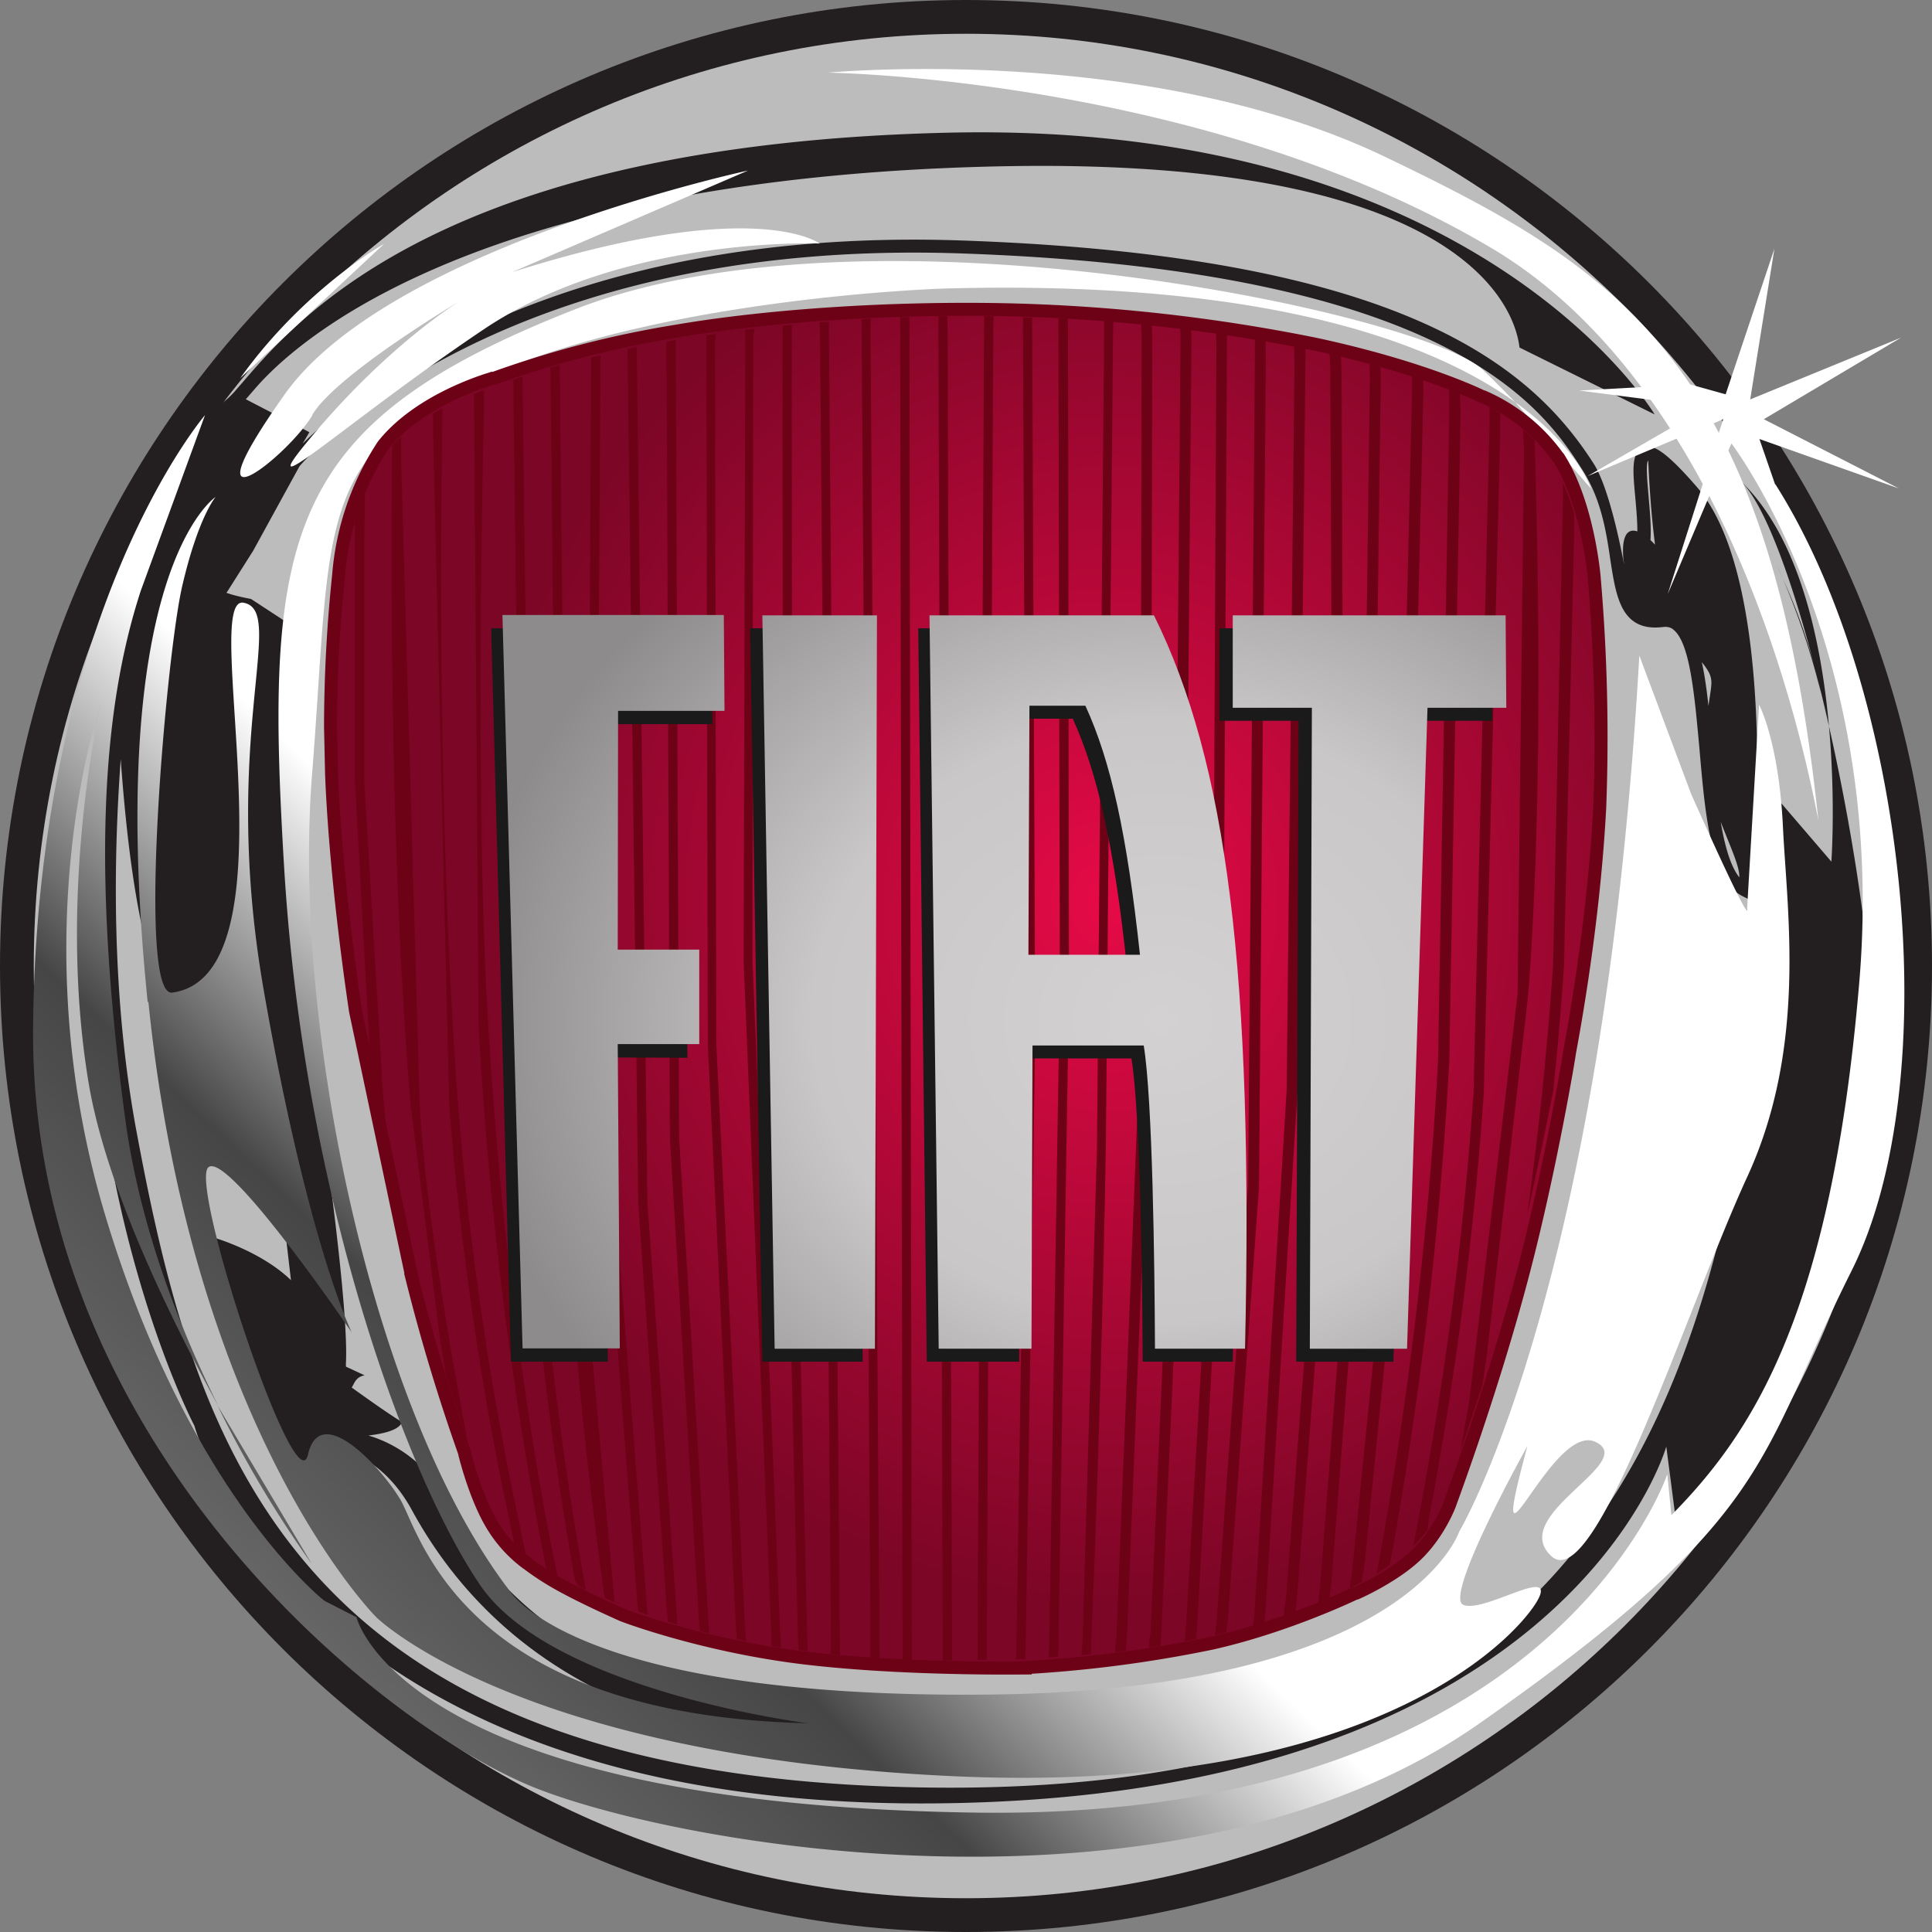 <svg xmlns="http://www.w3.org/2000/svg" width="48" height="48" viewBox="2.5 2.5 5.664 5.664" xmlns:v="https://vecta.io/nano"><rect x="2.5" y="2.5" width="5.664" height="5.664" fill="#808080" stroke="none"/><defs><linearGradient id="A" x1="2.643" x2="5.308" y1="8.005" y2="5.217" gradientUnits="userSpaceOnUse"><stop stop-color="#8c8c8c" offset="0"/><stop stop-color="#464646" offset=".5"/><stop stop-color="#fff" offset=".75"/></linearGradient><radialGradient id="B" cx="-1672.4" cy="327.42" r="55" gradientTransform="matrix(.037 0 0 -.032 67.78 15.968)" gradientUnits="userSpaceOnUse"><stop stop-color="#d3d1d2" offset="0"/><stop stop-color="#c9c7c8" offset=".5"/><stop stop-color="#8d8b8c" offset="1"/></radialGradient><radialGradient id="C" cx="-1672.4" cy="327.42" r="54.998" gradientTransform="matrix(.037 0 0 -.032 67.78 15.968)" gradientUnits="userSpaceOnUse"><stop stop-color="#d3d1d2" offset="0"/><stop stop-color="#c9c7c8" offset=".5"/><stop stop-color="#8d8b8c" offset="1"/></radialGradient></defs><radialGradient id="D" cx="-2079.4" cy="525.41" r="98" gradientTransform="matrix(.019 0 0 -.021 45.256 16.181)" gradientUnits="userSpaceOnUse"><stop stop-color="#e60a47" offset="0"/><stop stop-color="#7c0626" offset="1"/></radialGradient><path d="M8.164 5.332c0 1.564-1.268 2.832-2.832 2.832S2.5 6.896 2.5 5.332 3.768 2.5 5.332 2.5s2.832 1.268 2.832 2.832" fill="#231f20"/><path d="M8.065 5.332c0 1.509-1.223 2.733-2.733 2.733S2.599 6.841 2.599 5.332s1.224-2.733 2.733-2.733 2.733 1.223 2.733 2.733" fill="#bdbcbc"/><path d="M3.134 3.956c0 .002-.303.048-.303.05.001.008-.016 1.56.261 1.482.182-.086.084-1.097.084-.961 0 .19.018.501.091.989l.086.737c-.089-.086-.227-.125-.227-.125l.196.663.144-.001.004-.047c.004 0 .143.01.238.185.552 1.01 2.005.622 1.624.644l.599-.072c-1.753.3-2.082-.509-2.171-.67-.055-.081-.214-.166-.314-.117 0 0 .244.01.233-.055.076.074-.189-.12-.189-.12l.013.042c.041.004.023-.04.066-.048l-.054-.025c-.007-.008.03-.052-.102-.935-.072-.485-.058-.862-.058-1.05 0-.182-.012-.195-.012-.196l-.107-.07-.02-.004c-.029-.006-.059-.015-.071-.022.007-.01.01-.023.01-.044a1.12 1.12 0 0 0-.005-.083l-.008-.158c-.34 2.955.131-.331.073-.268l.033-.038c.16-.185.721-.617 2.166-.651 1.529-.036 1.536.523 1.541.531l.396.196c-.005-.008-.52-.862-2.072-.826-1.463.034-1.897.535-2.061.724l-.032.037c-.067.073-.144.074-.144.182 0 .058-.065.135-.061.182.189.332.124.168.151-.057zm4.181-.142c-.033.014-.028.068-.021.143.005.056.011.119 0 .163l.038.01c.013-.051.006-.117.001-.176-.003-.037-.009-.094-.001-.104.001.001.012.422.099.523.138.16.069.068.069.346 0 .137.103.297.099.353-.051-.065-.066-.231-.079-.381-.015-.174-.028-.324-.09-.374.076-.067-.189-.417-.171-.18.012.083-.028-.186-.087-.278-.18-.281-.554-.609-1.853-.654-1.191-.041-1.781.447-1.932.596l.02-.034-.193-.1-.055.579.083-.131.136-.248c.021-.025.585-.671 1.941-.624 1.445.05 1.709.461 1.821.636.054.085.069.179.081.262.017.11.032.213.156.197.011-.001.021.001.029.008.049.039.062.195.076.346.017.2.034.388.126.435l.026.013.003-.029c.003-.037.083-.9-.162-1.183-.096-.111-.132-.127-.158-.116zm.523.716a1.622 1.622 0 0 0-.111-.333 2.15 2.15 0 0 1 .111.333zm-.111-.333a1.261 1.261 0 0 0-.017-.039l.017.039zm-.123-.286c.323.311.265 1.115.265 1.115l-.157-.183v.779l-.109.219c-.193 1.034-.653 1.947-2.454 1.898S3.07 6.729 2.9 5.816s.073-1.91.073-1.91c-.532 1.582.097 2.774.097 2.774S3.372 7.8 5.233 7.787s2.152-1.046 2.152-1.046l.034.261s.432-.396.565-1.223c.067-.419-.193-1.688-.381-1.869zm.106.247l-.01-.02.01.02" fill="#231f20"/><path d="M7.83 4.907zM3.204 3.609l.422-.394c0 0-.234.131-.422.394zm-.066 3.012a3.27 3.27 0 0 0 .276.464l-.276-.464zM7.704 3.92l-.046-.133.409.145-.396-.203.402-.239-.442.181.071-.442-.143.427-.104-.029c-.218-.324-.517-.486-.894-.667-.7-.336-1.634-.247-1.634-.247s1.102.014 1.945.514c.174.103.319.246.44.408l-.182.01.209.027a2.084 2.084 0 0 1 .057.084l-.242.14.261-.11a2.518 2.518 0 0 1 .077.133l-.103.323.122-.288c.181.35.276.722.32.952-.051-.483-.139-.827-.264-1.085l.009-.021s.457.597.375 1.577-.316 1.326-.551 1.565l-.012-.12s-.34 1.016-2.027.992-1.816-.573-1.816-.573l-.094-.048s-.398-.311-.644-1.135-.012-1.493-.012-1.493-.129.55-.035 1.111c.049.291.223.659.38.946-.115-.232-.232-.531-.274-.85-.094-.705-.07-1.183.047-1.541l.188-.514s-.492.573-.504 1.792 1.019 2.055 1.476 2.234 1.898.418 2.765-.191.809-.765 1.09-1.326.164-1.696-.223-2.306zm-.205-.223l.006-.003zm.04.072l-.015-.028.028-.012zm-4.124-.052c.07-.119.434-.335.434-.335s-.199.12-.422.382.082-.024.492-.299.984-.251.984-.251-.187-.143-.902.084L4.693 3s-1.055.227-1.359.657.012.179.082.06zm3.527-.038l.222.253s-.038-.121-.222-.253zM2.935 5.437c.129 1.266.668 1.804.668 1.804s.41.406 1.687.466 1.687-.442 1.723-.526-.164.048-.223.024.188-.466.188-.466c-.129.478.07-.072.199-.012s-.258.215-.129.335.398-.729.574-1.111.117-.777.105-1.027-.07-.358-.07-.358l-.035.597s.023.084-.164-.335l-.152-.406C7.2 6.285 6.778 6.99 6.778 6.99s-.152.466-1.383.478-1.406-.311-1.406-.311c-.398-.526-.633-1.649-.574-2.389s0-.944.527-1.171 1.324-.251 1.324-.251c.957-.027 1.438.162 1.676.333a2.988 2.988 0 0 0-.094-.094c-.176-.167-1.805-.514-2.66-.179s-.914.657-.855 1.637.363 1.792.574 2.103.961.406.961.406c-1.019-.024-1.137-.561-1.195-.657s-.234-.287-.27-.131-.35-.794-.292-.842.42.484.42.484-.129-.263-.258-1.004.07-1.111-.059-1.135.16 1.093-.209 1.143c-.105.014-.018-.988.029-1.191s.098-.262.098-.262-.328.215-.199 1.481" fill="url(#A)"/><path d="M5.506 7.389a3.73 3.73 0 0 0 .548-.072c.221-.05.417-.145.419-.146h.001.001c.001 0 .11-.048.177-.112s.099-.15.099-.151.12-.321.21-.66c.083-.312.14-.656.14-.66s.07-.353.089-.723a5.45 5.45 0 0 0-.016-.668c0-.003-.017-.212-.101-.349a.53.53 0 0 0-.223-.184h-.001-.001c-.002-.001-.171-.086-.492-.155a5.15 5.15 0 0 0-.907-.101c-.337-.007-.699.017-.967.063a2.98 2.98 0 0 0-.534.138h-.002-.002c-.002.001-.211.058-.321.197a.81.81 0 0 0-.13.377v.001a4.28 4.28 0 0 0-.024.449l.003.136c.013.328.07.691.07.694l.167.789a5.56 5.56 0 0 0 .152.504l.001.002v.002c0 .001.029.121.077.204a.39.39 0 0 0 .102.116h.001l.001.001c0 0 .042.034.105.068.073.04.171.083.175.085s.222.085.507.123c.297.039.672.033.676.033z" fill="url(#D)" stroke="#6d0115" stroke-width=".038"/><g fill="#6d0115"><path d="M4.218 7.161l-.02-.009-.012-.017a10.52 10.52 0 0 1-.154-1.418l-.027-2.072v-.032l.027-.009v.032l.027 2.08a10.47 10.47 0 0 0 .156 1.431z"/><path d="M4.302 7.197l-.029-.012-.003-.02c-.037-.264-.103-.803-.134-1.492l-.022-2.072v-.024l.027-.008v.026l.022 2.076L4.3 7.18zm.628-3.732l.032 3.83.001.057-.027-.003v-.054l-.032-3.826-.001-.024.027-.002zm.348-.011l.013 3.86v.054h-.027v-.061l-.013-3.862v-.018h.026zm.134.004l-.019 3.856v.052h-.027v-.042l.019-3.872v-.025h.028zM5.773 7.3l.07-1.751.004-2.073-.002-.027.032.003.001.034-.004 2.064-.07 1.744-.003.046-.032.004zm.912-.315a.383.383 0 0 1-.042.048l.013-.068a10.59 10.59 0 0 0 .164-1.262l.047-1.964v-.046l.031.018v.062l-.048 1.932a10.63 10.63 0 0 1-.161 1.247zm.309-1.048a10.493 10.493 0 0 0 .059-.605l.029-1.359v-.057a.722.722 0 0 1 .033.09v.053l-.03 1.275a9.929 9.929 0 0 1-.022.27l-.01.097a15.328 15.328 0 0 1-.075.357z"/><path d="M6.572 7.09l-.036.023.01-.055c.054-.295.137-.829.17-1.451l.033-1.909-.001-.059.032.012.002.055-.033 1.903a11.86 11.86 0 0 1-.165 1.428l-.01.053zm-.394.135l.094-1.528.023-2.122-.001-.063.033.007v.061l-.023 2.118-.094 1.524-.003.034-.033.01zm-.111.026l.092-1.273.02-2.432v-.056l.031.006.001.058-.02 2.426L6.1 7.243l-.005.043-.033.008zm-.09.019l.077-1.329.012-2.429-.001-.039.032.005v.052l-.013 2.412L6.01 7.26l-.004.045-.033.007.004-.042zm-.104.021l.068-1.535.02-2.262-.001-.034.032.004.001.038-.02 2.255-.068 1.525-.003.043-.033.005.002-.039zm-.11-3.812l-.021 2.385A61.557 61.557 0 0 1 5.7 7.293l-.002.057-.027.002.003-.05.042-1.438.021-2.392V3.44l.027.002zm-.132-.021L5.634 5.4l-.031 1.911-.001.046-.027.002.001-.039.031-1.92-.004-1.935v-.032l.027.001zm-.105-.002l.009 2.078-.028 1.791-.001.038-.027.001.001-.044.028-1.786-.009-2.07v-.034l.027.001v.026zM4.58 7.289l-.028-.007-.002-.017-.086-1.427-.01-2.315v-.021l.027-.005v.021l.01 2.319.087 1.435.002.017zm-.181-.055l-.028-.01-.002-.02-.145-1.859.009-1.77v-.027l.027-.006v.023l-.01 1.78.147 1.872.002.018zm-.761-1.359l-.052-.277-.005-.07-.04-.732v-.738l-.001-.026a.815.815 0 0 1 .03-.094l-.002.143v.714l.055.914zm.232.848l-.062-.188-.016-.094-.089-.709c-.055-.668-.057-1.439-.054-1.85l.001-.076.026-.026v.071L3.73 5.73c.012.234.061.552.11.83zm.131.141c-.055-.271-.123-.67-.158-1.127-.054-.709-.053-1.543-.047-1.955l.001-.085-.027.015v.071l.047 1.957c.035.455.102.853.157 1.125l.034.161.019.02.015.014zm.484.384l-.087-1.222-.031-2.486v-.023l-.027.005v.02l.031 2.484.085 1.208.002.02.028.009-.002-.015z"/><path d="M3.917 3.644l-.027.011v.04l.013 1.809a11.61 11.61 0 0 0 .194 1.573l.005.023.032.019-.006-.029c-.047-.225-.148-.787-.197-1.588-.034-.555-.021-1.401-.012-1.817v-.042m.679-.164l-.027.004v.022l.004 2.057.082 1.699.003.045.027.005-.003-.04L4.6 5.562l-.004-2.058zm.114-.015l-.027.003v.022L4.68 5.316l.081 1.968.002.042.027.004-.003-.046-.081-1.969.002-1.828zm.109-.012l-.027.003v.022l.002 1.965.043 1.846.002.049.027.004-.002-.053-.043-1.846-.002-1.97zm.232-.018l-.028.002.001.015.026 3.863v.046l.027.002-.001-.047-.026-3.867zm.113-.005l-.027.001v.026l.007 3.847v.064l.027.001v-.067l-.007-3.846zm1.104 3.76l.138-1.803L6.4 3.579l-.002-.043.033.008.002.045.007 1.799-.138 1.803-.005.037a1.604 1.604 0 0 1-.034.011l.006-.05zm.133-.046l.119-1.541.026-1.994-.001-.033-.032-.009.001.04-.026 1.996-.12 1.55-.006.051.033-.015zm.098-.062l.119-1.197.053-2.24-.001-.03-.032-.011v.03l-.053 2.249-.123 1.225-.007.049a1.649 1.649 0 0 0 .035-.018zm.281-.328l.064-.193.013-.088.121-1.054c.041-.527.032-1.168.021-1.555l-.002-.073a.445.445 0 0 0-.034-.031l.003.059-.019 1.597-.141 1.189z"/></g><path d="M4.515 5.601v-.278h-.238v-.7h.311l-.002-.281H3.94l.058 2.15h.284l-.006-.892zm.184-1.259l.036 2.15h.294l.006-2.15zm1.886 2.15l.06-1.879h.23l-.002-.271h-.798v.271h.232l-.007 1.879zM5.478 5.337l.003-.73h.164c.074.163.122.378.159.73zm-.262 1.155h.272l.003-.889h.326c.026.157.032.641.033.889h.264c.025-1.098-.052-1.718-.266-2.15h-.656l.025 2.15z" fill="#1a1a1a"/><g fill="url(#B)"><path d="M4.55 5.284h-.239l.001-.7h.312l-.002-.281h-.649l.059 2.15h.285l-.006-.892h.239z"/><path d="M5.071 4.304h-.336l.036 2.15h.294z"/><path d="M6.34 6.454h.285l.06-1.879h.231l-.002-.271h-.8v.271h.232z"/></g><path d="M5.515 5.299l.003-.73h.164c.075.163.122.378.16.73zm-.263 1.155h.272l.003-.889h.326c.026.157.032.641.033.889h.264c.025-1.098-.053-1.718-.267-2.15h-.658z" fill="url(#C)"/></svg>